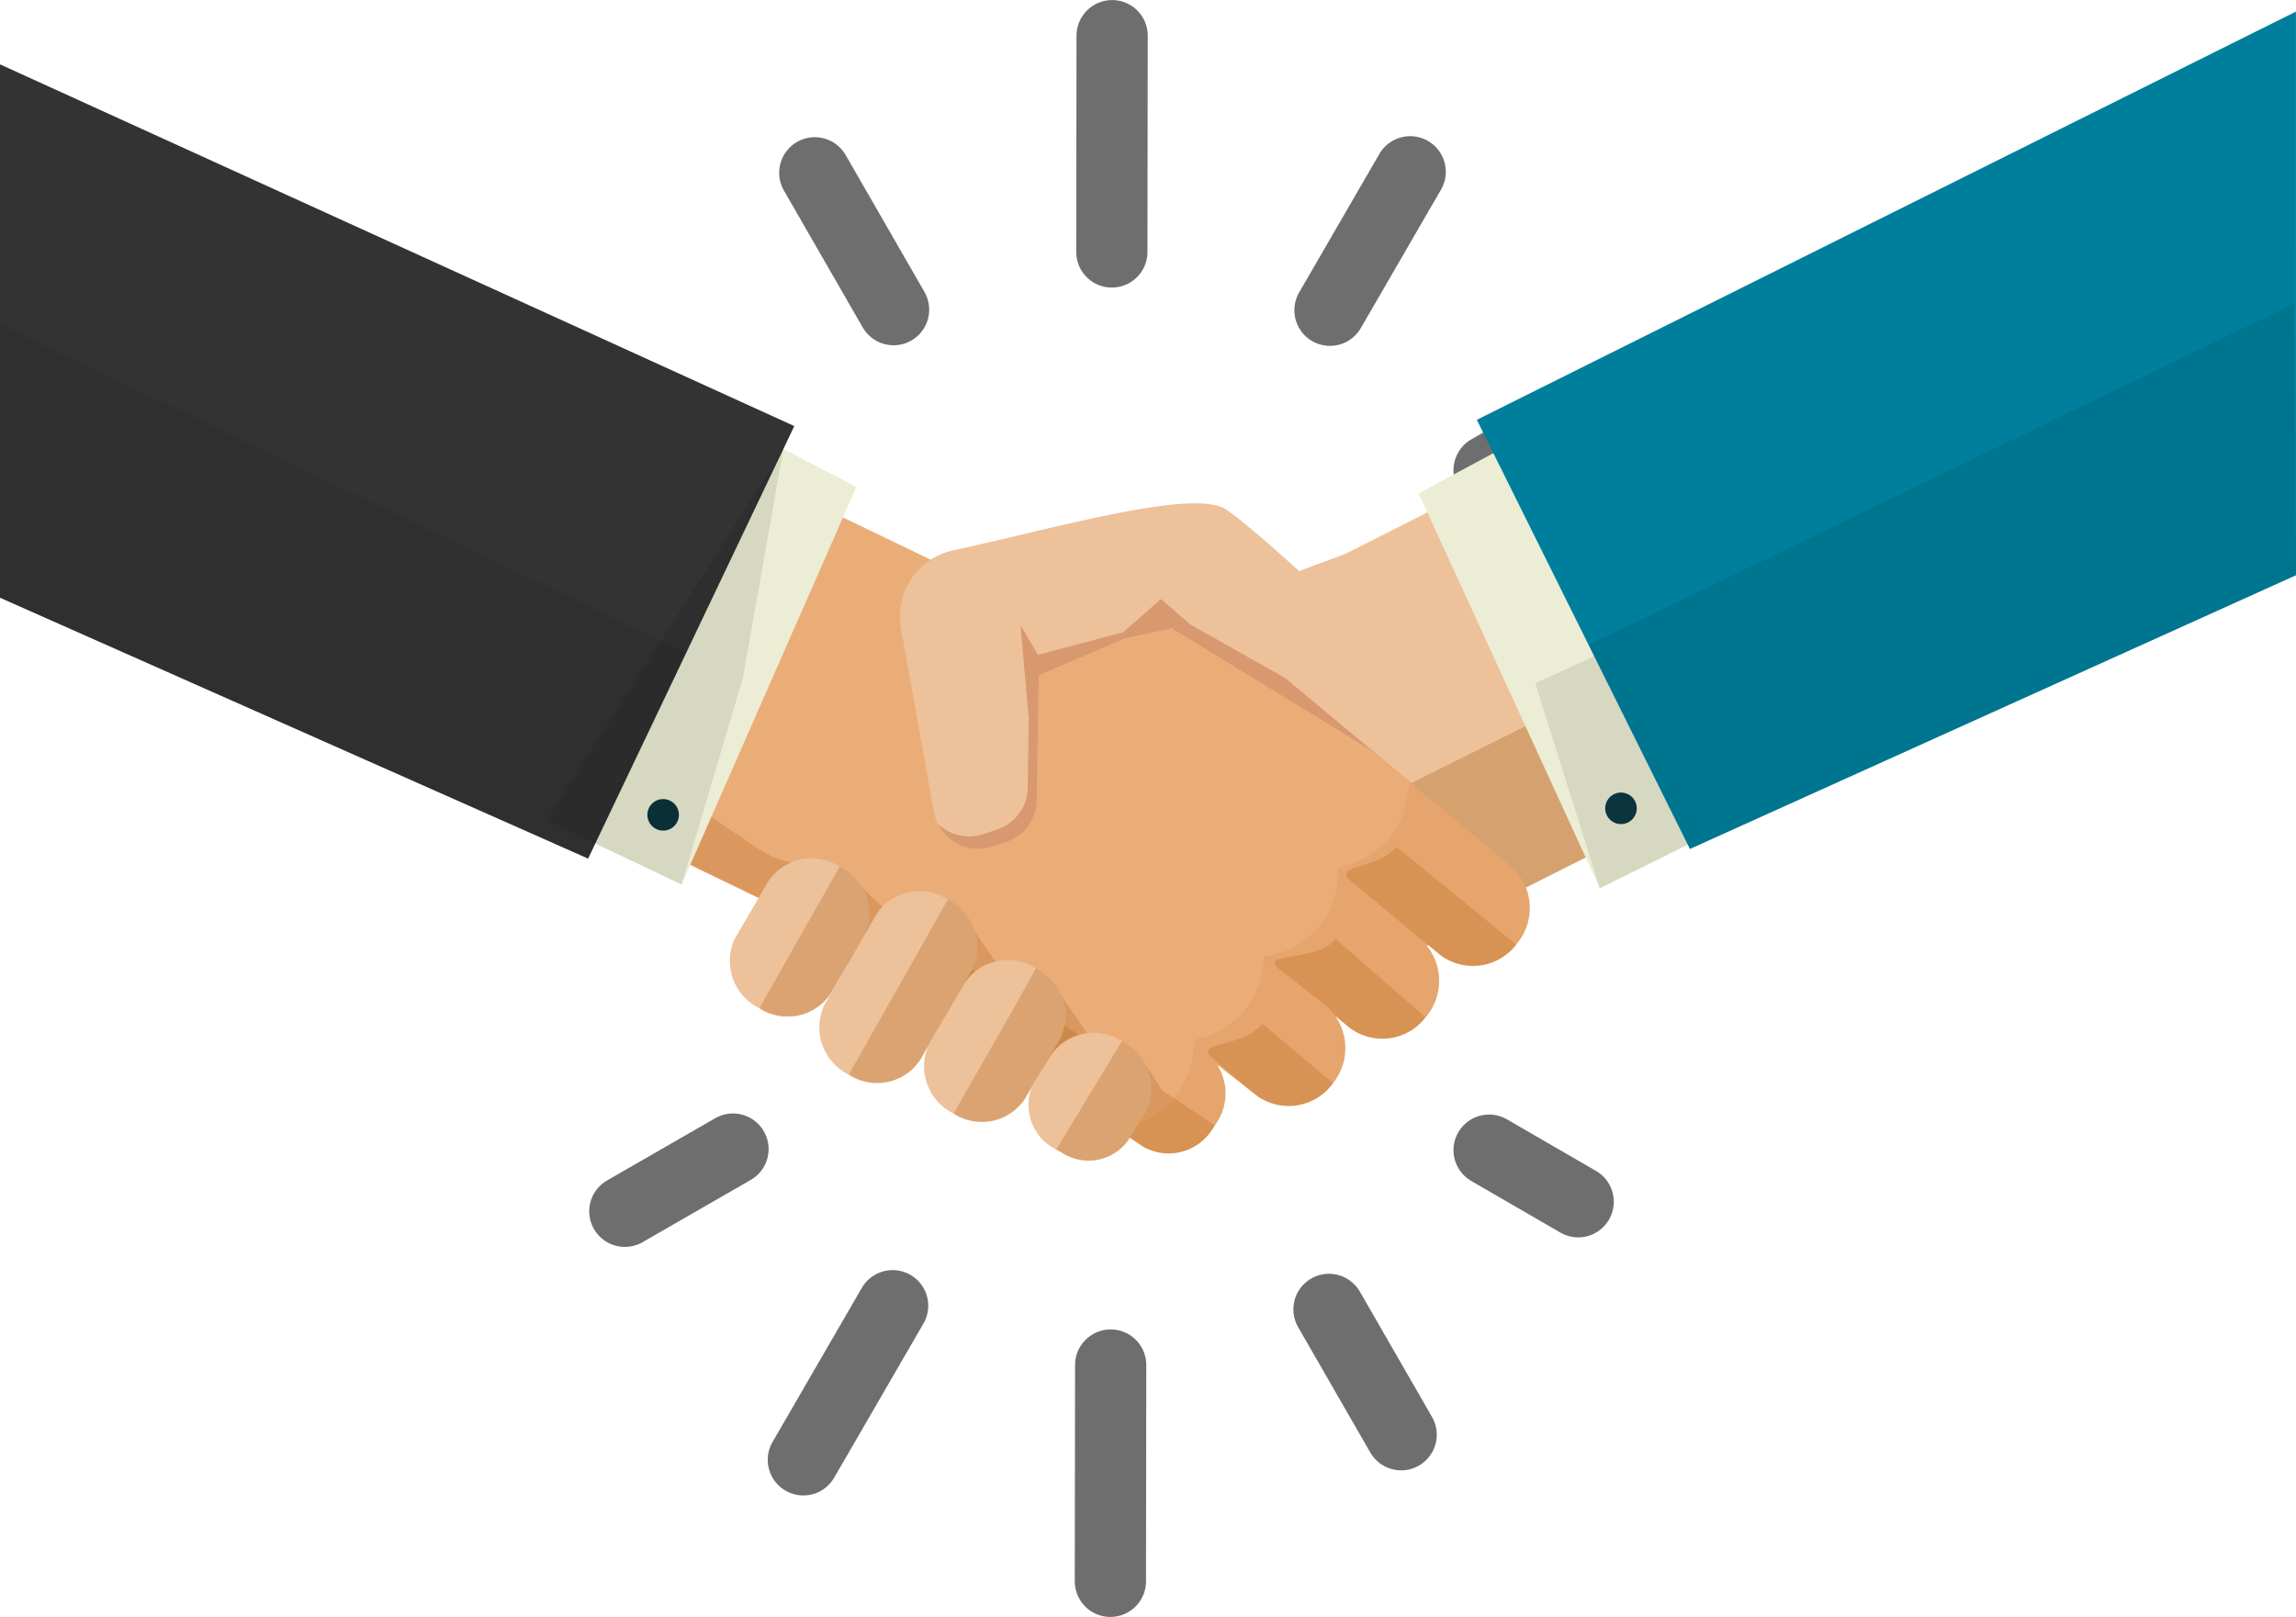 <svg xmlns="http://www.w3.org/2000/svg" xmlns:xlink="http://www.w3.org/1999/xlink" width="136" height="95.798" viewBox="0 0 136 95.798">
  <defs>
    <clipPath id="clip-path">
      <rect id="長方形_37" data-name="長方形 37" width="61.971" height="38.609" fill="none"/>
    </clipPath>
    <clipPath id="clip-path-2">
      <rect id="長方形_38" data-name="長方形 38" width="11.757" height="15.02" fill="none"/>
    </clipPath>
    <clipPath id="clip-path-3">
      <rect id="長方形_39" data-name="長方形 39" width="41.9" height="32.303" fill="none"/>
    </clipPath>
    <clipPath id="clip-path-4">
      <rect id="長方形_40" data-name="長方形 40" width="10.063" height="7.059" fill="none"/>
    </clipPath>
    <clipPath id="clip-path-5">
      <rect id="長方形_41" data-name="長方形 41" width="8.93" height="5.913" fill="none"/>
    </clipPath>
    <clipPath id="clip-path-6">
      <rect id="長方形_42" data-name="長方形 42" width="7.41" height="4.88" fill="none"/>
    </clipPath>
    <clipPath id="clip-path-7">
      <rect id="長方形_43" data-name="長方形 43" width="60.431" height="40.647" fill="none"/>
    </clipPath>
    <clipPath id="clip-path-8">
      <rect id="長方形_44" data-name="長方形 44" width="40.644" height="31.651" fill="none"/>
    </clipPath>
    <clipPath id="clip-path-9">
      <rect id="長方形_45" data-name="長方形 45" width="14.029" height="25.805" fill="none"/>
    </clipPath>
    <clipPath id="clip-path-10">
      <rect id="長方形_46" data-name="長方形 46" width="21.656" height="12.348" fill="none"/>
    </clipPath>
    <clipPath id="clip-path-11">
      <rect id="長方形_47" data-name="長方形 47" width="6.535" height="8.855" fill="none"/>
    </clipPath>
    <clipPath id="clip-path-12">
      <rect id="長方形_48" data-name="長方形 48" width="7.639" height="10.841" fill="none"/>
    </clipPath>
    <clipPath id="clip-path-13">
      <rect id="長方形_49" data-name="長方形 49" width="6.652" height="9.066" fill="none"/>
    </clipPath>
    <clipPath id="clip-path-14">
      <rect id="長方形_50" data-name="長方形 50" width="5.659" height="7.048" fill="none"/>
    </clipPath>
    <clipPath id="clip-path-15">
      <rect id="長方形_51" data-name="長方形 51" width="14.156" height="9.397" fill="none"/>
    </clipPath>
    <clipPath id="clip-path-16">
      <rect id="長方形_52" data-name="長方形 52" width="14.954" height="14.807" fill="none"/>
    </clipPath>
  </defs>
  <g id="グループ_326" data-name="グループ 326" transform="translate(-696.389 -1201.403)">
    <line id="線_1" data-name="線 1" x1="11.106" y2="6.392" transform="translate(784.592 1222.87)" fill="none" stroke="#6e6e6e" stroke-linecap="round" stroke-linejoin="round" stroke-width="4.219"/>
    <line id="線_2" data-name="線 2" x1="4.751" y2="8.204" transform="translate(775.168 1211.58)" fill="none" stroke="#6e6e6e" stroke-linecap="round" stroke-linejoin="round" stroke-width="4.219"/>
    <line id="線_3" data-name="線 3" x1="0.017" y2="12.814" transform="translate(762.247 1203.516)" fill="none" stroke="#6e6e6e" stroke-linecap="round" stroke-linejoin="round" stroke-width="4.219"/>
    <line id="線_4" data-name="線 4" x2="4.667" y2="8.109" transform="translate(744.652 1211.64)" fill="none" stroke="#6e6e6e" stroke-linecap="round" stroke-linejoin="round" stroke-width="4.219"/>
    <line id="線_5" data-name="線 5" x2="11.089" y2="6.422" transform="translate(728.783 1222.78)" fill="none" stroke="#6e6e6e" stroke-linecap="round" stroke-linejoin="round" stroke-width="4.219"/>
    <line id="線_6" data-name="線 6" y1="3.687" x2="6.405" transform="translate(733.401 1269.479)" fill="none" stroke="#6e6e6e" stroke-linecap="round" stroke-linejoin="round" stroke-width="4.219"/>
    <line id="線_7" data-name="線 7" y1="9.132" x2="5.289" transform="translate(743.974 1278.759)" fill="none" stroke="#6e6e6e" stroke-linecap="round" stroke-linejoin="round" stroke-width="4.219"/>
    <line id="線_8" data-name="線 8" y1="12.814" x2="0.017" transform="translate(762.161 1282.274)" fill="none" stroke="#6e6e6e" stroke-linecap="round" stroke-linejoin="round" stroke-width="4.219"/>
    <line id="線_9" data-name="線 9" x1="4.274" y1="7.426" transform="translate(775.11 1278.977)" fill="none" stroke="#6e6e6e" stroke-linecap="round" stroke-linejoin="round" stroke-width="4.219"/>
    <line id="線_10" data-name="線 10" x1="5.278" y1="3.057" transform="translate(784.593 1269.543)" fill="none" stroke="#6e6e6e" stroke-linecap="round" stroke-linejoin="round" stroke-width="4.219"/>
    <path id="パス_20" data-name="パス 20" d="M243.268,177.755l6.345-3.8L282.662,157.3l12.978-31.8-56.048,28.349-19.948,7.384,7.784,26.16,7.244-5.714c2.948-1.389,6.041-1.9,8.595-3.926" transform="translate(536.484 1080.37)" fill="#edc19a"/>
    <g id="グループ_34" data-name="グループ 34" transform="translate(757.451 1228.15)" opacity="0.28" style="mix-blend-mode: multiply;isolation: isolate">
      <g id="グループ_33" data-name="グループ 33">
        <g id="グループ_32" data-name="グループ 32" clip-path="url(#clip-path)">
          <path id="パス_21" data-name="パス 21" d="M253.149,233.582l-6.123,3.663c-2.474,1.961-5.933,2.983-8.779,4.349l-5.227,4.418L224.5,224.384l4.32-3.01.519-.289,6.844,4.769a10.258,10.258,0,0,0,10.93,1.157L286.473,207.4l-.236,9.511Z" transform="translate(-224.502 -207.403)" fill="#964f00"/>
        </g>
      </g>
    </g>
    <path id="パス_22" data-name="パス 22" d="M211.458,293.444l-.125.736a.665.665,0,0,1-.357.478c-.71.36-1.325.053-2.275-.955l-1.793-2.85,1.887-.7,1.969,1.519a1.842,1.842,0,0,1,.694,1.776" transform="translate(545.76 960.509)" fill="#e8b589"/>
    <path id="パス_23" data-name="パス 23" d="M330.56,220.069l-10.9,5.414-10.734-23.395,10.028-5.4Z" transform="translate(471.492 1028.546)" fill="#ecedd5"/>
    <g id="グループ_37" data-name="グループ 37" transform="translate(787.33 1239.009)" opacity="0.09" style="mix-blend-mode: multiply;isolation: isolate">
      <g id="グループ_36" data-name="グループ 36">
        <g id="グループ_35" data-name="グループ 35" clip-path="url(#clip-path-2)">
          <path id="パス_24" data-name="パス 24" d="M346.1,258.411l-7.938,3.933-3.819-12.149,6.255-2.872Z" transform="translate(-334.342 -247.323)"/>
        </g>
      </g>
    </g>
    <path id="パス_25" data-name="パス 25" d="M370.143,144.987l-35.9,16.216-12.624-25.424,48.521-24.187Z" transform="translate(462.246 1090.496)" fill="#007f9c"/>
    <g id="グループ_40" data-name="グループ 40" transform="translate(790.489 1219.396)" opacity="0.08" style="mix-blend-mode: multiply;isolation: isolate">
      <g id="グループ_39" data-name="グループ 39">
        <g id="グループ_38" data-name="グループ 38" clip-path="url(#clip-path-3)">
          <path id="パス_26" data-name="パス 26" d="M387.862,191.309l-35.9,16.216-6-12.09,41.763-20.213Z" transform="translate(-345.962 -175.223)"/>
        </g>
      </g>
    </g>
    <path id="パス_27" data-name="パス 27" d="M351.339,282.212a.934.934,0,1,1-1.252-.421.934.934,0,0,1,1.252.421" transform="translate(441.903 966.665)" fill="#0b343d"/>
    <path id="パス_28" data-name="パス 28" d="M288.975,283.208l-8.022-6.668a3.325,3.325,0,0,1-.3-4.648,3.227,3.227,0,0,1,4.566-.558L293.236,278a3.325,3.325,0,0,1,.3,4.647,3.227,3.227,0,0,1-4.566.558" transform="translate(492.66 974.72)" fill="#e6a56c"/>
    <g id="グループ_43" data-name="グループ 43" transform="translate(776.138 1251.576)" opacity="0.22" style="mix-blend-mode: multiply;isolation: isolate">
      <g id="グループ_42" data-name="グループ 42">
        <g id="グループ_41" data-name="グループ 41" clip-path="url(#clip-path-4)">
          <path id="パス_29" data-name="パス 29" d="M303.258,299.318l-7.092-5.794c-1.177,1.438-3.957.977-2.612,2.106l5.138,4.246a3.227,3.227,0,0,0,4.566-.558" transform="translate(-293.195 -293.524)" fill="#a64d00"/>
        </g>
      </g>
    </g>
    <path id="パス_30" data-name="パス 30" d="M260.741,291.861h0a3.325,3.325,0,0,1-.3-4.647,3.227,3.227,0,0,1,4.566-.558,3.325,3.325,0,0,1,.3,4.647,3.227,3.227,0,0,1-4.566.558" transform="translate(507.374 963.567)" fill="#e6a56c"/>
    <path id="パス_31" data-name="パス 31" d="M268.888,298.671l-8.146-6.811a3.325,3.325,0,0,1-.3-4.647,3.227,3.227,0,0,1,4.566-.558l8.146,6.811a3.324,3.324,0,0,1,.3,4.647,3.227,3.227,0,0,1-4.566.558" transform="translate(507.374 963.567)" fill="#e6a56c"/>
    <g id="グループ_46" data-name="グループ 46" transform="translate(771.897 1257.033)" opacity="0.22" style="mix-blend-mode: multiply;isolation: isolate">
      <g id="グループ_45" data-name="グループ 45">
        <g id="グループ_44" data-name="グループ 44" clip-path="url(#clip-path-5)">
          <path id="パス_32" data-name="パス 32" d="M286.534,318.233h0a3.227,3.227,0,0,1-4.566.558l-4.059-3.367c-1.345-1.129,2.119-.4,3.3-1.839Z" transform="translate(-277.604 -313.586)" fill="#a64d00"/>
        </g>
      </g>
    </g>
    <path id="パス_33" data-name="パス 33" d="M254.055,318.8l-6.107-4.779a3.325,3.325,0,0,1-.465-4.634,3.227,3.227,0,0,1,4.544-.715l6.107,4.778a3.325,3.325,0,0,1,.464,4.634,3.227,3.227,0,0,1-4.544.715" transform="translate(516.749 947.494)" fill="#e6a56c"/>
    <g id="グループ_49" data-name="グループ 49" transform="translate(767.938 1262.051)" opacity="0.22" style="mix-blend-mode: multiply;isolation: isolate">
      <g id="グループ_48" data-name="グループ 48">
        <g id="グループ_47" data-name="グループ 47" clip-path="url(#clip-path-6)">
          <path id="パス_34" data-name="パス 34" d="M270.458,335.558h0a3.227,3.227,0,0,1-4.544.715l-2.52-2.13c-1.383-1.082,1.749-.632,2.876-2.109Z" transform="translate(-263.049 -332.035)" fill="#a64d00"/>
        </g>
      </g>
    </g>
    <path id="パス_35" data-name="パス 35" d="M233.149,334.062l-4.352-3.009a3.324,3.324,0,0,1-.737-4.6,3.227,3.227,0,0,1,4.494-.983l4.353,3.009a3.133,3.133,0,0,1,.695,4.333l-.217.322a3.04,3.04,0,0,1-4.235.926" transform="translate(530.802 935.183)" fill="#e6a56c"/>
    <path id="パス_36" data-name="パス 36" d="M83.123,203.313l-5.51-4.225L44.27,182.952l2.63-23.62L87.317,178.8l14.482,4.167L113.278,190l2.468,1.961L98.891,212.129l-7.4-3.808a42.505,42.505,0,0,1-8.369-5.008" transform="translate(664.161 1055.742)" fill="#ebad78"/>
    <path id="パス_37" data-name="パス 37" d="M249.068,295.461l.1-.9a4.918,4.918,0,0,0,4.091-4.814v-.081l.4-.076a4.918,4.918,0,0,0,4-4.729l.009-.465.586-.169a4.918,4.918,0,0,0,3.48-3.852l.194-1.077-10.592,4.8-6.263,15.658.424-.118a4.918,4.918,0,0,0,3.57-4.176" transform="translate(517.975 968.408)" fill="#ebad78"/>
    <g id="グループ_52" data-name="グループ 52" transform="translate(707.919 1229.096)" opacity="0.22" style="mix-blend-mode: multiply;isolation: isolate">
      <g id="グループ_51" data-name="グループ 51">
        <g id="グループ_50" data-name="グループ 50" clip-path="url(#clip-path-7)">
          <path id="パス_38" data-name="パス 38" d="M102.82,249.865l-.051-.028L91.2,242.114l-2.645-1.421c-3.971-2.133-8.12-1.51-8.156-6.017l-.625-.356a5.589,5.589,0,0,1-4.286-1.046l-33.1-22.391.388,9.506L76.13,236.523l5.628,4.315a42.466,42.466,0,0,0,8.084,4.877l4.839,2.758,3.959,2.693a3.1,3.1,0,0,0,4.181-1.3" transform="translate(-42.389 -210.883)" fill="#a64d00"/>
        </g>
      </g>
    </g>
    <path id="パス_39" data-name="パス 39" d="M108.032,219.419l10.988,5.238,10.356-23.564-10.113-5.237Z" transform="translate(617.741 1029.154)" fill="#ecedd5"/>
    <path id="パス_40" data-name="パス 40" d="M0,154.7l34.836,15.455,12.213-25.624L0,123.1Z" transform="translate(696.389 1082.115)" fill="#333"/>
    <g id="グループ_55" data-name="グループ 55" transform="translate(696.389 1220.623)" opacity="0.08" style="mix-blend-mode: multiply;isolation: isolate">
      <g id="グループ_54" data-name="グループ 54">
        <g id="グループ_53" data-name="グループ 53" clip-path="url(#clip-path-8)">
          <path id="パス_41" data-name="パス 41" d="M0,195.927l34.836,15.455L40.644,199.2,0,179.732Z" transform="translate(0 -179.732)"/>
        </g>
      </g>
    </g>
    <path id="パス_42" data-name="パス 42" d="M141.073,283.645a.934.934,0,1,0,1.244-.441.934.934,0,0,0-1.244.441" transform="translate(593.754 965.631)" fill="#0b343d"/>
    <g id="グループ_58" data-name="グループ 58" transform="translate(728.762 1228.005)" opacity="0.09" style="mix-blend-mode: multiply;isolation: isolate">
      <g id="グループ_57" data-name="グループ 57">
        <g id="グループ_56" data-name="グループ 56" clip-path="url(#clip-path-9)">
          <path id="パス_43" data-name="パス 43" d="M119.018,228.871l8,3.8,3.624-12.209,2.405-13.6Z" transform="translate(-119.018 -206.87)"/>
        </g>
      </g>
    </g>
    <g id="グループ_61" data-name="グループ 61" transform="translate(743.612 1253.681)" opacity="0.22" style="mix-blend-mode: multiply;isolation: isolate">
      <g id="グループ_60" data-name="グループ 60">
        <g id="グループ_59" data-name="グループ 59" clip-path="url(#clip-path-10)">
          <path id="パス_44" data-name="パス 44" d="M177.121,301.262l1.524,1.425,5.518,1.543,1.152,1.658,2.845,1.924,1.089.151,1.54,2.233,3.18,1.456,1.3,1.957-.65-.434-5.819.262-9.894-4.631-5.294-4.047Z" transform="translate(-173.615 -301.262)" fill="#a64d00"/>
        </g>
      </g>
    </g>
    <path id="パス_45" data-name="パス 45" d="M164.844,304.068l1.973-3.375a3.115,3.115,0,0,0-1.458-4.113,3.062,3.062,0,0,0-4.24.893l-1.973,3.375a3.115,3.115,0,0,0,1.458,4.113,3.062,3.062,0,0,0,4.24-.893" transform="translate(580.765 956.172)" fill="#edc19a"/>
    <g id="グループ_64" data-name="グループ 64" transform="translate(741.369 1252.751)" opacity="0.26" style="mix-blend-mode: multiply;isolation: isolate">
      <g id="グループ_63" data-name="グループ 63">
        <g id="グループ_62" data-name="グループ 62" clip-path="url(#clip-path-11)">
          <path id="パス_46" data-name="パス 46" d="M165.368,306.228l4.755-8.382a3.115,3.115,0,0,1,1.458,4.113l-1.973,3.375a3.062,3.062,0,0,1-4.24.893" transform="translate(-165.368 -297.846)" fill="#a64d00"/>
        </g>
      </g>
    </g>
    <path id="パス_47" data-name="パス 47" d="M184.329,313.218l3.077-5.361a3.115,3.115,0,0,0-1.457-4.113,3.062,3.062,0,0,0-4.24.893L178.631,310a3.115,3.115,0,0,0,1.458,4.113,3.062,3.062,0,0,0,4.24-.893" transform="translate(566.58 950.957)" fill="#edc19a"/>
    <g id="グループ_67" data-name="グループ 67" transform="translate(746.669 1254.7)" opacity="0.26" style="mix-blend-mode: multiply;isolation: isolate">
      <g id="グループ_66" data-name="グループ 66">
        <g id="グループ_65" data-name="グループ 65" clip-path="url(#clip-path-12)">
          <path id="パス_48" data-name="パス 48" d="M184.852,315.377h0a3.062,3.062,0,0,0,4.24-.893l3.077-5.361a3.115,3.115,0,0,0-1.457-4.113Z" transform="translate(-184.852 -305.01)" fill="#a64d00"/>
        </g>
      </g>
    </g>
    <path id="パス_49" data-name="パス 49" d="M207.143,326.441l2.09-3.586a3.115,3.115,0,0,0-1.457-4.113,3.062,3.062,0,0,0-4.24.893l-2.091,3.586a3.115,3.115,0,0,0,1.458,4.113,3.062,3.062,0,0,0,4.24-.893" transform="translate(549.971 940.038)" fill="#edc19a"/>
    <g id="グループ_70" data-name="グループ 70" transform="translate(752.874 1258.78)" opacity="0.26" style="mix-blend-mode: multiply;isolation: isolate">
      <g id="グループ_69" data-name="グループ 69">
        <g id="グループ_68" data-name="グループ 68" clip-path="url(#clip-path-13)">
          <path id="パス_50" data-name="パス 50" d="M207.667,328.6h0a3.062,3.062,0,0,0,4.24-.893l2.09-3.586a3.115,3.115,0,0,0-1.457-4.113l-.548.985-.745,1.341Z" transform="translate(-207.667 -320.008)" fill="#a64d00"/>
        </g>
      </g>
    </g>
    <path id="パス_51" data-name="パス 51" d="M229.873,340.341l1.013-1.648a3.115,3.115,0,0,0-1.458-4.113,3.061,3.061,0,0,0-4.24.893l-1.013,1.648A2.935,2.935,0,0,0,225.55,341l.329.186a2.886,2.886,0,0,0,4-.842" transform="translate(533.41 928.508)" fill="#edc19a"/>
    <g id="グループ_73" data-name="グループ 73" transform="translate(758.959 1263.088)" opacity="0.26" style="mix-blend-mode: multiply;isolation: isolate">
      <g id="グループ_72" data-name="グループ 72">
        <g id="グループ_71" data-name="グループ 71" clip-path="url(#clip-path-14)">
          <path id="パス_52" data-name="パス 52" d="M230.038,342.264l.329.186a2.886,2.886,0,0,0,4-.842l1.013-1.647a3.115,3.115,0,0,0-1.457-4.113Z" transform="translate(-230.038 -335.848)" fill="#a64d00"/>
        </g>
      </g>
    </g>
    <path id="パス_53" data-name="パス 53" d="M215.3,219.062c-1.969-1.291-10.575,1.244-16.132,2.421a4.008,4.008,0,0,0-3.114,4.629L198,236.97a2.681,2.681,0,0,0,3.5,2.066l.805-.275A2.645,2.645,0,0,0,204.1,236.3l.113-7.4,5.111-2.193,3.87-.818,2.021-.755,4.424-2.416s-3.151-2.875-4.337-3.652" transform="translate(553.705 1012.519)" fill="#edc19a"/>
    <g id="グループ_76" data-name="グループ 76" transform="translate(765.821 1238.405)" opacity="0.27" style="mix-blend-mode: multiply;isolation: isolate">
      <g id="グループ_75" data-name="グループ 75">
        <g id="グループ_74" data-name="グループ 74" clip-path="url(#clip-path-15)">
          <path id="パス_54" data-name="パス 54" d="M261.953,248.266l-5.609-3.161-1.077.228,11.8,7.229,2.358,1.94Z" transform="translate(-255.266 -245.105)" fill="#a12d00"/>
        </g>
      </g>
    </g>
    <g id="グループ_79" data-name="グループ 79" transform="translate(751.945 1236.892)" opacity="0.27" style="mix-blend-mode: multiply;isolation: isolate">
      <g id="グループ_78" data-name="グループ 78">
        <g id="グループ_77" data-name="グループ 77" clip-path="url(#clip-path-16)">
          <path id="パス_55" data-name="パス 55" d="M215.221,241.509l-5.043,1.339-1.039-1.757.49,5.513-.06,4.12a2.646,2.646,0,0,1-1.791,2.465l-.805.274a2.676,2.676,0,0,1-2.723-.607,2.68,2.68,0,0,0,3.264,1.346l.805-.274a2.645,2.645,0,0,0,1.768-2.168v-.007a2.7,2.7,0,0,0,.022-.29l.081-5.563h0l.034-1.836,5.111-2.193,3.87-.818-1.744-1.513Z" transform="translate(-204.25 -239.541)" fill="#a12d00"/>
        </g>
      </g>
    </g>
  </g>
</svg>
